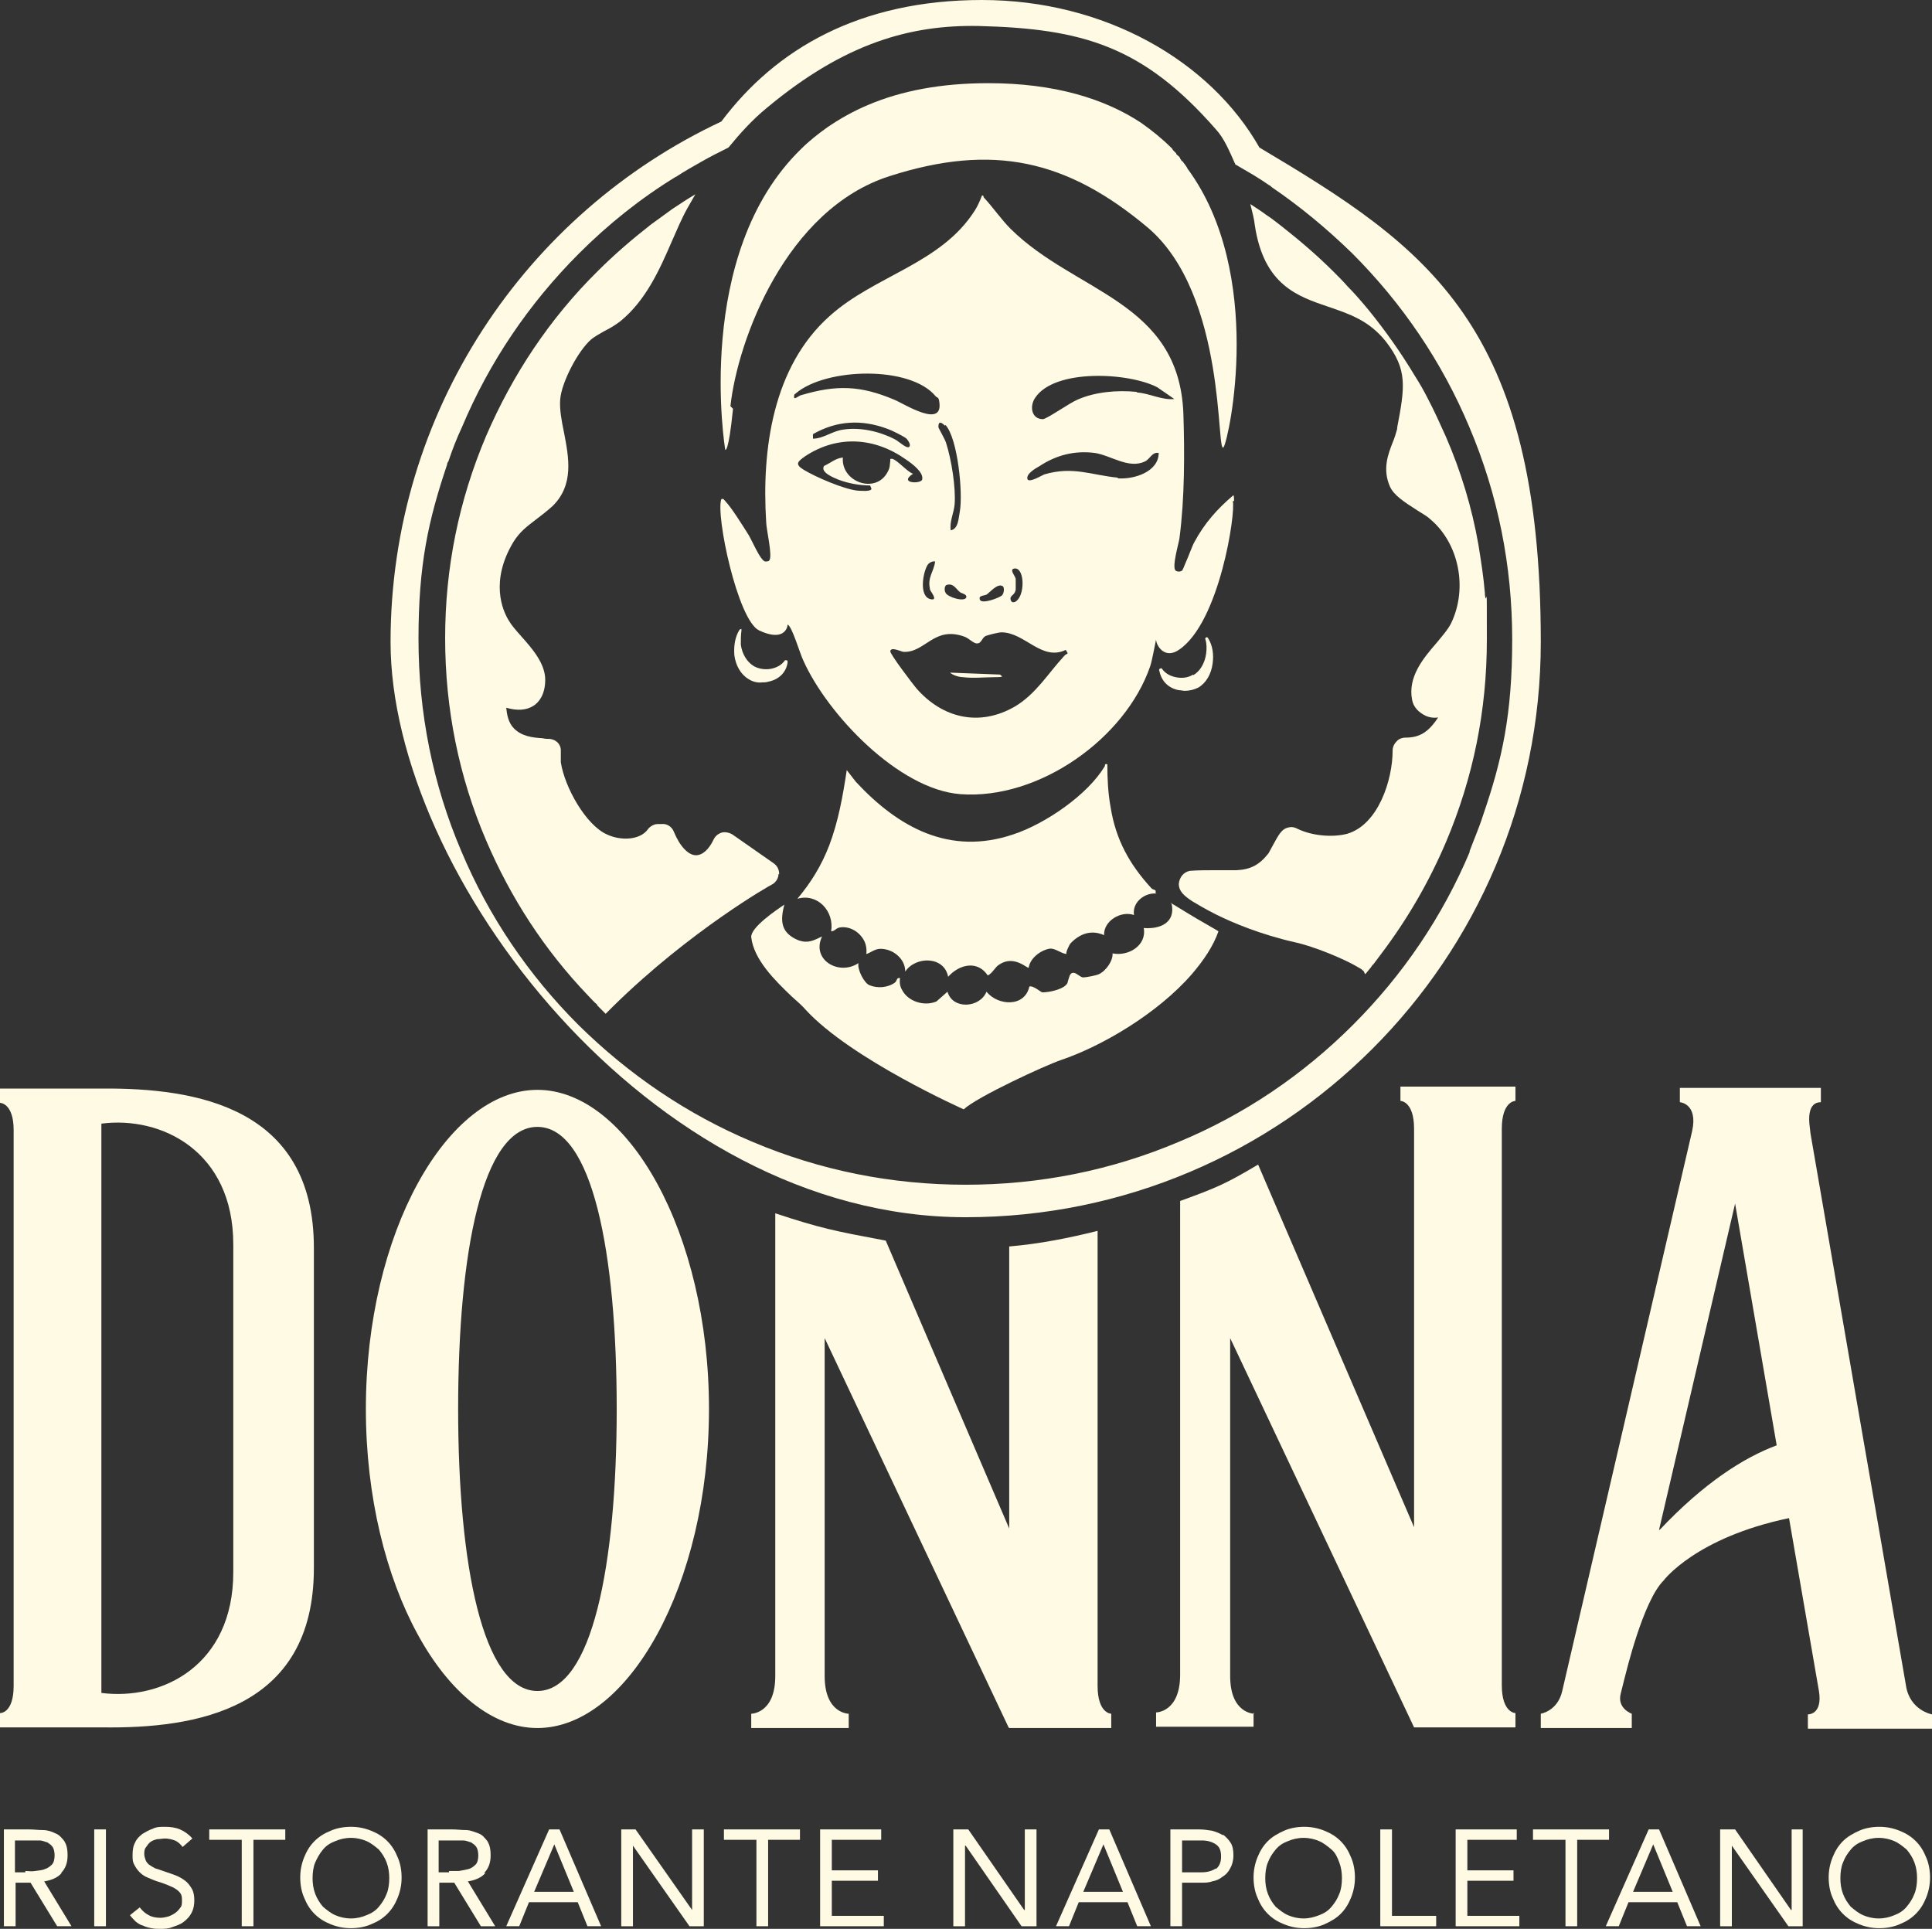 <?xml version="1.0" encoding="UTF-8"?>
<svg xmlns="http://www.w3.org/2000/svg" id="Ebene_2" width="297.3" height="296.8" version="1.1" viewBox="0 0 297.3 296.8">
  <rect x="0" y="0" width="297.3" height="296.8" fill="#333333" stroke="none"/>
  <defs>
    <style>
      .st0 {
        fill: #fffae3;
      }
    </style>
  </defs>
  <g id="Ebene_11" data-name="Ebene_1">
    <g>
      <g>
        <g>
          <path class="st0" d="M9.4,288.2c.7-.7,1-1.6,1-2.7s-.2-1.7-.5-2.2c-.4-.5-.8-1-1.4-1.2-.6-.3-1.2-.5-1.9-.5-.7,0-1.4-.1-2.1-.1H.6v14.9h1.8v-6.7h2.3l4.1,6.7h2.2l-4.2-6.9c1.2-.2,2.1-.6,2.7-1.3ZM3.9,288.1h-1.6v-4.9h2.5c.4,0,.9,0,1.3,0,.4,0,.8.2,1.2.3.3.2.6.4.8.7.2.3.3.8.3,1.3s-.1,1.1-.4,1.4c-.3.3-.7.6-1.1.7-.4.2-.9.2-1.5.3s-1,0-1.5,0Z"></path>
          <rect class="st0" x="14.5" y="281.5" width="1.8" height="14.9"></rect>
          <path class="st0" d="M28.5,289.4c-.4-.3-.9-.6-1.4-.8-.5-.2-1.1-.4-1.7-.6-.6-.2-1.1-.4-1.5-.5-.4-.2-.7-.4-1-.6-.2-.2-.4-.4-.5-.7-.1-.3-.2-.6-.2-.9s0-.8.3-1.1c.2-.3.4-.6.7-.8.3-.2.6-.3,1-.4.4,0,.8-.1,1.2-.1s1,.1,1.5.3c.5.2.9.6,1.2,1l1.5-1.3c-.5-.6-1.2-1.1-1.9-1.4-.7-.3-1.5-.4-2.3-.4s-1.3,0-1.9.3c-.6.2-1.1.5-1.6.8-.5.4-.9.8-1.1,1.3-.3.5-.4,1.2-.4,1.9s0,1.1.3,1.6c.2.4.5.8.8,1.1.3.3.7.6,1.2.8.5.2.9.4,1.5.6.7.2,1.2.4,1.7.6.5.2.9.4,1.2.6.3.2.6.5.7.7.2.3.2.7.2,1.1s0,.8-.3,1.1c-.2.3-.5.6-.8.8-.3.2-.7.4-1,.5-.4.1-.8.2-1.2.2-.6,0-1.3-.1-1.8-.4-.6-.3-1-.7-1.4-1.2l-1.5,1.2c.3.4.6.7.9,1,.4.3.7.5,1.1.6.4.2.8.3,1.3.4s.9.1,1.3.1c.7,0,1.3,0,2-.3.6-.2,1.2-.4,1.7-.8.5-.4.9-.8,1.2-1.4s.4-1.2.4-1.9-.1-1.3-.4-1.8-.6-.9-1-1.2Z"></path>
          <polygon class="st0" points="32.2 283.1 37.2 283.1 37.2 296.4 39 296.4 39 283.1 43.9 283.1 43.9 281.5 32.2 281.5 32.2 283.1"></polygon>
          <path class="st0" d="M59.6,283.3c-.7-.7-1.5-1.2-2.5-1.6-1-.4-2-.6-3.1-.6s-2.2.2-3.1.6c-1,.4-1.8.9-2.5,1.6-.7.7-1.2,1.5-1.6,2.5-.4,1-.6,2-.6,3.1s.2,2.2.6,3.1c.4,1,.9,1.8,1.6,2.5.7.7,1.5,1.2,2.5,1.6s2,.6,3.1.6,2.2-.2,3.1-.6c1-.4,1.8-.9,2.5-1.6.7-.7,1.2-1.5,1.6-2.5.4-1,.6-2,.6-3.1s-.2-2.2-.6-3.1c-.4-1-.9-1.8-1.6-2.5ZM59.5,291.4c-.3.8-.7,1.4-1.2,2-.5.6-1.1,1-1.9,1.3-.7.3-1.5.5-2.4.5s-1.7-.2-2.4-.5c-.7-.3-1.3-.8-1.9-1.3-.5-.6-.9-1.2-1.2-2-.3-.8-.4-1.6-.4-2.4s.1-1.7.4-2.4.7-1.4,1.2-2,1.1-1,1.9-1.3c.7-.3,1.5-.5,2.4-.5s1.7.2,2.4.5c.7.3,1.3.8,1.9,1.3.5.6.9,1.2,1.2,2s.4,1.6.4,2.4-.1,1.7-.4,2.4Z"></path>
          <path class="st0" d="M74.5,288.2c.7-.7,1-1.6,1-2.7s-.2-1.7-.5-2.2c-.4-.5-.8-1-1.4-1.2s-1.2-.5-1.9-.5c-.7,0-1.4-.1-2.1-.1h-3.8v14.9h1.8v-6.7h2.3l4.1,6.7h2.2l-4.2-6.9c1.2-.2,2.1-.6,2.7-1.3ZM69.1,288.1h-1.6v-4.9h2.5c.4,0,.9,0,1.3,0,.4,0,.8.2,1.2.3.3.2.6.4.8.7.2.3.3.8.3,1.3s-.1,1.1-.4,1.4-.7.6-1.1.7-.9.2-1.5.3c-.5,0-1,0-1.5,0Z"></path>
          <path class="st0" d="M84.5,281.5l-6.6,14.9h2l1.5-3.7h7.5l1.5,3.7h2.1l-6.4-14.9h-1.7ZM82.2,291.1l3.1-7.3h0l3,7.3h-6.1Z"></path>
          <polygon class="st0" points="106.5 293.9 106.5 293.9 97.8 281.5 95.6 281.5 95.6 296.4 97.4 296.4 97.4 284 97.4 284 106.1 296.4 108.3 296.4 108.3 281.5 106.5 281.5 106.5 293.9"></polygon>
          <polygon class="st0" points="111.4 283.1 116.4 283.1 116.4 296.4 118.2 296.4 118.2 283.1 123.1 283.1 123.1 281.5 111.4 281.5 111.4 283.1"></polygon>
          <polygon class="st0" points="128 289.4 135.1 289.4 135.1 287.8 128 287.8 128 283.1 135.6 283.1 135.6 281.5 126.2 281.5 126.2 296.4 136 296.4 136 294.8 128 294.8 128 289.4"></polygon>
          <polygon class="st0" points="157.7 293.9 157.6 293.9 149 281.5 146.7 281.5 146.7 296.4 148.5 296.4 148.5 284 148.6 284 157.2 296.4 159.5 296.4 159.5 281.5 157.7 281.5 157.7 293.9"></polygon>
          <path class="st0" d="M169.1,281.5l-6.6,14.9h2l1.5-3.7h7.5l1.5,3.7h2.1l-6.4-14.9h-1.7ZM166.7,291.1l3.1-7.3h0l3,7.3h-6.1Z"></path>
          <path class="st0" d="M188.2,282.4c-.5-.3-1-.5-1.7-.7-.6-.1-1.3-.2-2-.2h-4.4v14.9h1.8v-6.7h3c.5,0,1.1,0,1.6-.2.6-.1,1.1-.3,1.6-.7.5-.3.9-.7,1.2-1.3.3-.5.5-1.2.5-2s-.1-1.4-.4-1.9c-.3-.5-.7-.9-1.2-1.3ZM187.1,287.5c-.6.4-1.3.6-2.2.6h-3v-4.9h3c.9,0,1.6.2,2.2.6.6.4.8,1,.8,1.9s-.3,1.5-.8,1.9Z"></path>
          <path class="st0" d="M206.3,283.3c-.7-.7-1.5-1.2-2.5-1.6-1-.4-2-.6-3.1-.6s-2.2.2-3.1.6-1.8.9-2.5,1.6c-.7.7-1.2,1.5-1.6,2.5-.4,1-.6,2-.6,3.1s.2,2.2.6,3.1c.4,1,.9,1.8,1.6,2.5.7.7,1.5,1.2,2.5,1.6,1,.4,2,.6,3.1.6s2.2-.2,3.1-.6,1.8-.9,2.5-1.6c.7-.7,1.2-1.5,1.6-2.5.4-1,.6-2,.6-3.1s-.2-2.2-.6-3.1c-.4-1-.9-1.8-1.6-2.5ZM206.1,291.4c-.3.8-.7,1.4-1.2,2-.5.6-1.1,1-1.9,1.3s-1.5.5-2.4.5-1.7-.2-2.4-.5c-.7-.3-1.3-.8-1.9-1.3-.5-.6-.9-1.2-1.2-2-.3-.8-.4-1.6-.4-2.4s.1-1.7.4-2.4c.3-.8.7-1.4,1.2-2s1.1-1,1.9-1.3c.7-.3,1.5-.5,2.4-.5s1.7.2,2.4.5,1.3.8,1.9,1.3.9,1.2,1.2,2c.3.8.4,1.6.4,2.4s-.1,1.7-.4,2.4Z"></path>
          <polygon class="st0" points="214.2 281.5 212.4 281.5 212.4 296.4 221 296.4 221 294.8 214.2 294.8 214.2 281.5"></polygon>
          <polygon class="st0" points="225.8 289.4 232.9 289.4 232.9 287.8 225.8 287.8 225.8 283.1 233.4 283.1 233.4 281.5 224 281.5 224 296.4 233.8 296.4 233.8 294.8 225.8 294.8 225.8 289.4"></polygon>
          <polygon class="st0" points="247.6 281.5 235.9 281.5 235.9 283.1 240.9 283.1 240.9 296.4 242.7 296.4 242.7 283.1 247.6 283.1 247.6 281.5"></polygon>
          <path class="st0" d="M253.7,281.5l-6.6,14.9h2l1.5-3.7h7.5l1.5,3.7h2.1l-6.4-14.9h-1.7ZM251.3,291.1l3.1-7.3h0l3,7.3h-6.1Z"></path>
          <polygon class="st0" points="275.7 293.9 275.6 293.9 267 281.5 264.7 281.5 264.7 296.4 266.5 296.4 266.5 284 266.5 284 275.2 296.4 277.4 296.4 277.4 281.5 275.7 281.5 275.7 293.9"></polygon>
          <path class="st0" d="M294.8,283.3c-.7-.7-1.5-1.2-2.5-1.6-1-.4-2-.6-3.1-.6s-2.2.2-3.1.6-1.8.9-2.5,1.6c-.7.7-1.2,1.5-1.6,2.5-.4,1-.6,2-.6,3.1s.2,2.2.6,3.1c.4,1,.9,1.8,1.6,2.5.7.7,1.5,1.2,2.5,1.6s2,.6,3.1.6,2.2-.2,3.1-.6c1-.4,1.8-.9,2.5-1.6.7-.7,1.2-1.5,1.6-2.5.4-1,.6-2,.6-3.1s-.2-2.2-.6-3.1c-.4-1-.9-1.8-1.6-2.5ZM294.6,291.4c-.3.8-.7,1.4-1.2,2-.5.6-1.1,1-1.9,1.3-.7.3-1.5.5-2.4.5s-1.7-.2-2.4-.5c-.7-.3-1.3-.8-1.9-1.3-.5-.6-.9-1.2-1.2-2-.3-.8-.4-1.6-.4-2.4s.1-1.7.4-2.4c.3-.8.7-1.4,1.2-2,.5-.6,1.1-1,1.9-1.3.7-.3,1.5-.5,2.4-.5s1.7.2,2.4.5c.7.3,1.3.8,1.9,1.3.5.6.9,1.2,1.2,2,.3.8.4,1.6.4,2.4s-.1,1.7-.4,2.4Z"></path>
        </g>
        <g>
          <path class="st0" d="M48.3,241.4v-49.4c0-21.7-18.2-24.6-32.6-24.5h0c0,0,0,0,0,0H2.1s-2.1,0-2.1,0v2.2s2.1,0,2.1,4.2v85.5c0,4.3-2.1,4.2-2.1,4.2v2.2h15.7c0,0,0,0,0,0,14.4.2,32.6-2.7,32.6-24.5ZM35.9,241.9c0,14.4-11,19.8-20.3,18.6v-87.6c9.2-1.2,20.3,4.2,20.3,18.6s0,.3,0,.5v48.6c0,.4,0,.8,0,1.2Z"></path>
          <path class="st0" d="M155.3,265.9h15.7v-2.2s-2.1,0-2.1-4.3v-70c-4.4,1.1-8.9,2-13.6,2.4v43.4l-19-44.3c-8-1.5-10-1.9-17-4.2v71.2c0,5.8-3.7,5.8-3.7,5.8v2.2h15v-2.2s-3.7,0-3.7-5.8v-52l28.3,59.9Z"></path>
          <path class="st0" d="M193,263.7s-3.7,0-3.7-5.8v-52l28.3,59.9h15.6v-2.2s-2.1,0-2.1-4.3v-85.6c0-4.3,2.1-4.3,2.1-4.3v-2.2h-17.7v2.2s2.1,0,2.1,4.3v61.3l-24-55.8c-4.9,2.9-6.2,3.5-12,5.6v72.9c0,5.8-3.7,5.8-3.7,5.8v2.2h15v-2.2Z"></path>
          <path class="st0" d="M293.3,259.4l-4.7-27.2-1.9-10.9-8.1-46.9h0s-.1-.9-.1-.9c-.2-1.4-.3-3.9,1.7-3.9v-2.2h-2.7s-13.6,0-13.6,0h0s-5.4,0-5.4,0v2.2s2.8.2,1.9,4.4l-20,86.2c-.7,3.1-3.3,3.5-3.3,3.5v2.2h14v-2.2s-2.3-.8-1.7-3.1l.6-2.4h0c.2-.7,2.8-11.8,6-15,0,0,4.9-6.6,19.3-9.6l4.6,26.6c.6,3.7-1.7,3.6-1.7,3.6v2.2h19.1v-2.2s-3.4-.6-4-4.4ZM255.3,235.4l11.7-50.2,6.4,37.2c-5.1,1.9-11.2,5.8-18,13Z"></path>
          <path class="st0" d="M109.1,216.8c0,27.1-12.5,49.1-26.4,49.1s-26.4-22-26.4-49.1,12.5-49.1,26.4-49.1,26.4,22,26.4,49.1ZM94.9,216.8c0-23.9-3.7-43.4-12.2-43.4s-12.2,19.4-12.2,43.4,3.8,43.4,12.2,43.4,12.2-19.4,12.2-43.4Z"></path>
        </g>
      </g>
      <g>
        <path class="st0" d="M183.6,103.8c-.8.5-1.7.6-2.7.4,0,0,0,0,0,0-.9-.2-1.6-.6-2.1-1.3,0-.1-.2-.1-.3,0-.1,0-.2.2-.1.3.3,1.6,1.4,2.7,3,3,.3,0,.6.1.9.1.8,0,1.5-.2,2.1-.5,1.2-.7,2-2.1,2.2-3.7.2-1.4,0-2.8-.7-3.9,0-.1-.2-.2-.3-.1-.1,0-.2.2-.1.3.2.7.2,1.5.1,2.2-.2,1.4-.9,2.7-2,3.3Z"></path>
        <path class="st0" d="M189.9,77.1c0-.2,0-.8-.1-.9-2.5,2.1-4.5,4.4-6,7.2-.3.5-.9,2.2-1.4,3.3-.2.5-.4,1-.5,1.1-.3.2-.7.2-1,0,0,0,0,0,0,0-.6-.6.5-4.2.6-5,.8-6.1.8-13.1.6-19.2-.7-17.3-16.6-18.5-26.6-28.4-1.4-1.4-2.7-3.3-4.1-4.8-.1-.1,0-.4-.3-.3-.3.8-.7,1.7-1.1,2.3-5.2,8.2-15.4,10-22.3,16.2-8.8,7.8-10.5,20.6-9.8,31.7,0,1.1,1,5.2.5,5.9-.1.2-.4.2-.6.2-.8,0-2.2-3.6-2.8-4.4-.9-1.4-2.3-3.7-3.4-4.9-.2-.2-.2-.4-.6-.3-.9,2.4,2.5,18.6,5.8,20.2,3.8,1.8,4.4-.4,4.4-.9,0,0,0,0,0,0,.7.3,1.9,4.5,2.4,5.5,3.7,8.3,14.7,19.9,24.2,20.6,12.1.9,25.4-8.6,29.2-19.7.3-.9.7-3.2.9-4.1,0-.1,0-.2,0-.3,0,0,0,.1,0,.3,0,.9,1.3,3.1,3.5,1.6,6.3-4.2,8.8-21.3,8.3-22.9ZM156.3,90.7c0-.4,0-1.1,0-1.6,0-.4-1-1.4-.3-1.6,1.6-.4,1.8,3.7.5,4.9-.4.4-.9.4-1-.2-.1-.6.7-.6.8-1.5ZM151.8,91.5c.6-.4,1.7-1.8,2.5-1.3.3.2.2,1.1-.1,1.4-.4.4-3.1,1.4-3.4.7-.3-.7.6-.6,1-.8ZM148.7,91.9c-.2.8-2.9,0-3.2-.7-.2-.3-.2-1.1.2-1.2,1-.3,1.4.6,2,1.1.2.2,1.1.3,1,.8ZM145.5,65.4c1.9,2.1,2.7,10.5,2.2,13.3-.2,1-.2,2.7-1.4,2.9-.2-1.4.5-2.7.6-4,.2-2.6-.5-6.9-1.3-9.4-.2-.7-1.2-2.3-1.2-2.5,0-1,.5-.7,1-.2ZM122.2,61c0-.4.1-.3.3-.5,4.6-3.9,17.6-4.3,21.5.5.2.2.4.1.5.6.9,4.6-5.4.5-6.9-.1-5.2-2.2-8.9-2.3-14.3-.7-.3,0-1.2.9-1.1.2ZM143.1,90.7c0,.2,1.4,1.8.1,1.5-1.8-.4-1.2-4-.5-5.2.2-.4.8-.7,1.2-.6-.2,1.6-1.2,2.4-.8,4.2ZM140,68.6c-.2.8-1.8-.8-2.3-1-2.3-1.2-5.3-1.9-7.9-1.5-1.7.2-3.1,1.4-4.7,1.4v-.7c3.7-2.1,7.5-2.3,11.5-.8.6.2,2.6,1.2,2.9,1.5.2.2.6.8.5,1.1ZM129.9,70.4c-1.2,0-2,.8-3.1,1.3-.6,1,1.5,1.8,2.2,2.1,1.6.6,3.3.9,4.9.9l.2.5c0,.5-1.8.3-2.1.3-2.1-.2-6.5-2.1-8.3-3.2-1.5-.9-.9-1.3.2-2.1,5-3.3,10.7-2.9,15.5.5.9.6,2.8,2,2.5,3.1-.2.7-3.7.6-1.4-.9-.9-.3-2.4-2.1-3.2-2.3-.4,0-.3,0-.3.3-.1.6,0,1-.4,1.7-1.8,3.5-7.2,1.6-6.9-2.2ZM163.7,101c-2.4,2.6-4.3,5.8-7.5,7.7-5.5,3.2-11.2,1.8-15.2-2.8-.5-.6-4.1-5.3-4-5.7.1-.7,1.5,0,2,.1,3.4.2,4.7-4.1,9.5-2.3.7.3,1.4,1.1,1.9,1,.6,0,.7-.8,1.2-1.1.4-.2,2.1-.6,2.5-.6,3.6,0,6.2,4.5,9.9,2.7l.3.5c-.1.2-.4.2-.5.4ZM172,73.5c-4.1-.4-6.9-1.8-11.3-.5-.3.1-2.4,1.4-2.6.7-.2-.8,1.2-1.6,1.9-2,2.6-1.7,5.4-2.4,8.5-2,2.5.4,5.2,2.5,7.7,1.3.8-.4,1.1-1.5,2.1-1.3,0,2.9-3.8,4.1-6.3,3.9ZM174.9,60.3c-3-.3-6.4,0-9.1,1.2-1.2.5-4.6,2.9-5.3,3-1.8,0-2.1-2-1.2-3.3,3-4.5,14.4-3.9,18.8-1.6l2.6,1.8c-1.9.2-3.9-.9-5.7-1Z"></path>
        <path class="st0" d="M114.1,96.8c-.1,0-.2,0-.3.1-.7,1.1-.9,2.5-.8,3.9.2,1.6,1,3,2.2,3.7.6.4,1.4.6,2.1.5.3,0,.6,0,.9-.1,1.6-.3,2.8-1.4,3-3,0-.1,0-.2-.1-.3-.1,0-.2,0-.3,0-.5.7-1.2,1.1-2.1,1.3h0c-1,.2-2,0-2.7-.4-1-.6-1.8-1.8-2-3.3,0-.8,0-1.5.1-2.2,0-.1,0-.3-.1-.3Z"></path>
        <path class="st0" d="M148.2,104.2c1.5.2,3.4,0,5,0s.8-.2.7-.4l-7.7-.3c.4.4,1.4.7,2,.7Z"></path>
        <path class="st0" d="M112.4,62.5c1.1-10.1,8.5-30.3,24.5-35.4,15.9-5.1,27.3-2.5,39.7,7.9,12.3,10.4,10.5,35.5,11.7,33.8.4-.6,2-7.3,2-15.8s-1.6-19-7.6-27.1c0,0,0,0,0,0,0,0,0,0,0,0,0,0,0-.1-.1-.2,0,0-.1-.2-.2-.3-.1-.1-.2-.3-.3-.4,0,0,0-.1-.2-.2,0,0,0,0,0,0,0,0,0,0-.1-.1,0,0-.1-.2-.2-.3,0,0,0,0,0-.1,0,0,0,0-.1-.1,0-.1-.2-.2-.3-.3,0,0-.1-.1-.2-.2,0,0,0,0,0,0,0,0,0,0,0-.1,0,0,0,0,0,0-.1-.1-.3-.3-.4-.4,0,0-.2-.2-.2-.3,0,0,0,0-.1-.1,0,0,0,0,0,0t0,0c-1.4-1.4-3-2.7-4.7-3.9-5.6-3.7-13.3-6.1-23.5-6.1-7.4,0-13.4,1.2-18.4,3.3-2.4,1-4.5,2.2-6.4,3.5-1.4,1-2.8,2.1-4,3.3-16.7,16.2-11.7,46.3-11.7,46.3,0,0,.5.7,1.2-6.3Z"></path>
        <path class="st0" d="M177.8,137.4c.2-.6-.3-.4-.6-.7-3.4-3.7-5.5-7.5-6.3-12.5-.4-2.2-.5-4.5-.5-6.6-.5-.1-.3.1-.4.3-2.6,4.4-9.2,8.9-14.1,10.5-9.8,3.3-17.7-1.1-24.2-8.1l-1.4-1.8c-.6,4-1.3,7.9-2.7,11.6-1.2,3.1-2.8,5.7-4.9,8.2,3.1-.9,5.7,1.9,5.2,5,.6,0,.7-.5,1.4-.6,1.5-.2,3,.7,3.7,2.1.3.6.4,1.4.3,2,.7-.2,1.3-.8,2.2-.8,1.9,0,3.8,1.5,3.8,3.5,1.6-2.4,6-2.4,6.6.8,1.7-1.9,4.5-2.6,6.1-.2.8-.4,1.1-1.3,1.8-1.7,2.3-1.5,4.3.7,4.5.5.2-1.4,1.7-2.6,3.1-2.9.9-.2,1.8.7,2.7.8-.1-.3.4-1.3.6-1.6,1.4-1.5,3.2-2.2,5.2-1.3-.1-2.2,2.6-3.8,4.6-3.1-.3-2,1.7-3.5,3.5-3.3Z"></path>
        <path class="st0" d="M228.5,91.3c-.2-2.5-.6-5-1-7.5-1-5.7-2.7-11.3-5-16.6-.9-2-1.8-4-2.8-5.9-.6-1.2-1.3-2.4-2-3.5-2.1-3.5-4.5-6.9-7.1-10.1-1-1.2-2.1-2.5-3.2-3.6-.7-.8-1.4-1.5-2.1-2.2-2.6-2.6-5.3-4.9-8.1-7.1-.8-.6-1.5-1.2-2.3-1.7-.8-.6-1.6-1.1-2.5-1.7.3,1.2.6,2.3.7,3.3,1.4,9.2,6.6,10.9,11.3,12.5,3.2,1.1,6.3,2.1,8.9,5.4,3.3,4.3,2.9,6.9,1.7,13.2v.2c-.2.7-.4,1.4-.7,2.1-.7,1.8-1.6,4.1-.4,6.8.6,1.3,2.1,2.3,4.3,3.7.8.5,1.5.9,1.9,1.3,4.4,3.7,5.8,10.6,3.2,16-.5,1-1.4,2-2.3,3.1-2,2.3-4.4,5.2-3.7,8.7.2,1.1,1,1.9,2,2.4.6.3,1.3.4,2,.3-1.5,2.3-2.9,3.1-5,3.1-.5,0-1.1.2-1.4.6-.4.4-.6.9-.6,1.4,0,4.5-2.2,11.4-7,12.8-2.3.6-5.5.3-7.7-.8-.4-.2-.8-.3-1.2-.2-1.2.2-1.6,1.1-2.6,2.9-.2.4-.5.9-.6,1.1-1.4,1.8-2.8,2.5-4.9,2.6-.6,0-1.5,0-2.5,0-1.8,0-3.6,0-4.7.1-1,.2-1.6,1-1.7,2,0,1.2.9,1.9,2.1,2.7.7.4,1.8,1.1,3.6,2,2.6,1.3,6.9,3.1,12.2,4.3,2.8.6,7.7,2.6,9.8,3.9.4.2.6.4.8.6,0,.1.1.3.2.4.3-.4.6-.7.9-1.1.1-.2.3-.4.4-.5.4-.5.8-1.1,1.2-1.6,4-5.3,7.3-11,9.9-17.1,4.2-9.9,6.3-20.3,6.3-31.1s0-4.7-.3-7Z"></path>
        <path class="st0" d="M193.8,22.7c-7.6-13.4-23.9-22.7-42.7-22.7s-31.7,7.5-40.1,18.7c-30.1,14.1-50.9,44.7-50.9,80.1s39.6,88.5,88.5,88.5,88.5-39.6,88.5-88.5-17.4-60.7-43.3-76.1ZM226.2,131c-4.2,10-10.3,19-18,26.7-7.7,7.7-16.7,13.8-26.8,18-10.4,4.4-21.4,6.6-32.8,6.6s-22.4-2.2-32.8-6.6c-10-4.2-19-10.3-26.8-18-7.7-7.7-13.8-16.7-18-26.7-4.4-10.3-6.6-21.3-6.6-32.7s1.5-18.2,4.4-26.8c0-.2.1-.4.2-.5.6-1.8,1.3-3.6,2.1-5.3,4.2-10,10.3-19,18-26.7,4.5-4.5,9.5-8.5,14.9-11.8,0,0,.1,0,.2-.1,1.2-.8,2.5-1.5,3.7-2.2,1.4-.8,2.8-1.5,4.2-2.2,1.8-2.2,3.7-4.3,5.9-6.1,12.1-10.1,22.3-12.8,32.6-12.6,16,.4,25.3,3.1,36.5,15.9,1.3,1.4,2.1,3.4,3,5.4,1,.6,1.9,1.1,2.9,1.7.8.5,1.6,1,2.3,1.5.1,0,.3.2.4.3,4.4,3,8.5,6.4,12.4,10.2,7.7,7.7,13.8,16.7,18,26.7,4.4,10.4,6.6,21.3,6.6,32.7s-1.5,18.4-4.5,27.1c-.6,1.9-1.4,3.7-2.1,5.6Z"></path>
        <path class="st0" d="M119.9,134.5c0-.7-.3-1.3-.9-1.7l-6.3-4.4c-.5-.3-1.1-.4-1.6-.3-.6.2-1,.5-1.3,1.1-.7,1.5-1.7,2.4-2.7,2.4-1.2,0-2.5-1.4-3.4-3.6-.3-.8-1.1-1.3-1.9-1.2h-.6c-.6,0-1.2.4-1.5.8-1.2,1.7-4.2,1.8-6.3.8-3.2-1.4-6.5-7.2-7.1-11.1,0-.1,0-.3,0-.6,0-.4,0-.9,0-1.4-.1-.9-.8-1.5-1.7-1.6-.3,0-.7,0-1.1-.1-1.6-.1-3.2-.3-4.4-1.5-.9-.9-1.1-2.2-1.2-3.2,1.7.5,3.1.4,4.2-.3.8-.5,1.8-1.7,1.8-4,0-2.5-2-4.8-3.7-6.7-.8-.9-1.5-1.7-1.9-2.4-1-1.6-2.9-6.1.7-12.1,1-1.6,2.1-2.4,3.4-3.4.8-.6,1.7-1.3,2.6-2.1,3.4-3.3,2.5-7.6,1.8-11.3-.4-1.9-.7-3.6-.6-5.1.2-2.7,2.8-7.6,4.8-9.3.5-.4,1.2-.8,1.9-1.2.8-.4,1.7-.9,2.6-1.6,3.9-3.2,6-7.9,7.9-12.3.8-1.8,1.5-3.5,2.4-5.1.4-.7.8-1.4,1.2-2.1-1.2.7-2.4,1.5-3.6,2.3-1.1.8-2.2,1.6-3.3,2.4-2.8,2.2-5.5,4.5-8.1,7.1-7.4,7.3-13.1,15.9-17.2,25.4-4.2,9.9-6.3,20.3-6.3,31.1s2.1,21.3,6.3,31.1c3.8,8.9,9,16.9,15.7,23.9.5.5.9,1,1.4,1.4,0,0,0,0,0,.1,0,0,.1.1.2.2.4.4.7.7,1.1,1.1.4-.4.8-.8,1.2-1.2,11.8-11.6,24.3-18.7,24.4-18.7.6-.3,1-1,1-1.6Z"></path>
        <path class="st0" d="M180.3,139.1c.6,2.9-1.8,3.9-4.3,3.7.5,2.7-2.4,4.4-4.8,3.9.1,1.1-1,2.7-2.1,3.2-.4.2-2,.5-2.4.5-.5,0-1.1-.8-1.6-.7-.5,0-.6.8-.8,1.4,0,.2-.2.4-.3.5-.7.7-2.6,1.1-3.6,1.1-.2,0-1.4-1.1-2-.9-.7,3.2-4.8,3-6.6.8-1,2.5-5.2,2.8-6,0l-1.7,1.5c-1.9.8-4.4,0-5.3-1.8-.3-.5-.4-1.1-.3-1.8-.6-.1-.4.4-.8.7-1.1.8-2.7.9-3.9.4-.8-.3-1.9-2.4-1.7-3.4-3,2-7.3-.5-5.6-4.1-1.3.6-2.1,1.1-3.6.6-2.7-1.1-2.9-2.9-2.2-5.5-1.2.8-5.2,3.5-5.1,5,.4,3.5,3.7,6.7,6.2,9.1.9.8,1.7,1.5,2.2,2.1,7,7.6,24.3,15.3,24.3,15.3,2-1.9,12.6-6.8,15-7.6,6.2-2.1,14.8-7.1,20.1-13.2,1.8-2.1,3.3-4.3,4.1-6.6-.1-.1-3.5-2-4.6-2.7l-2.8-1.7Z"></path>
      </g>
    </g>
  </g>
</svg>

